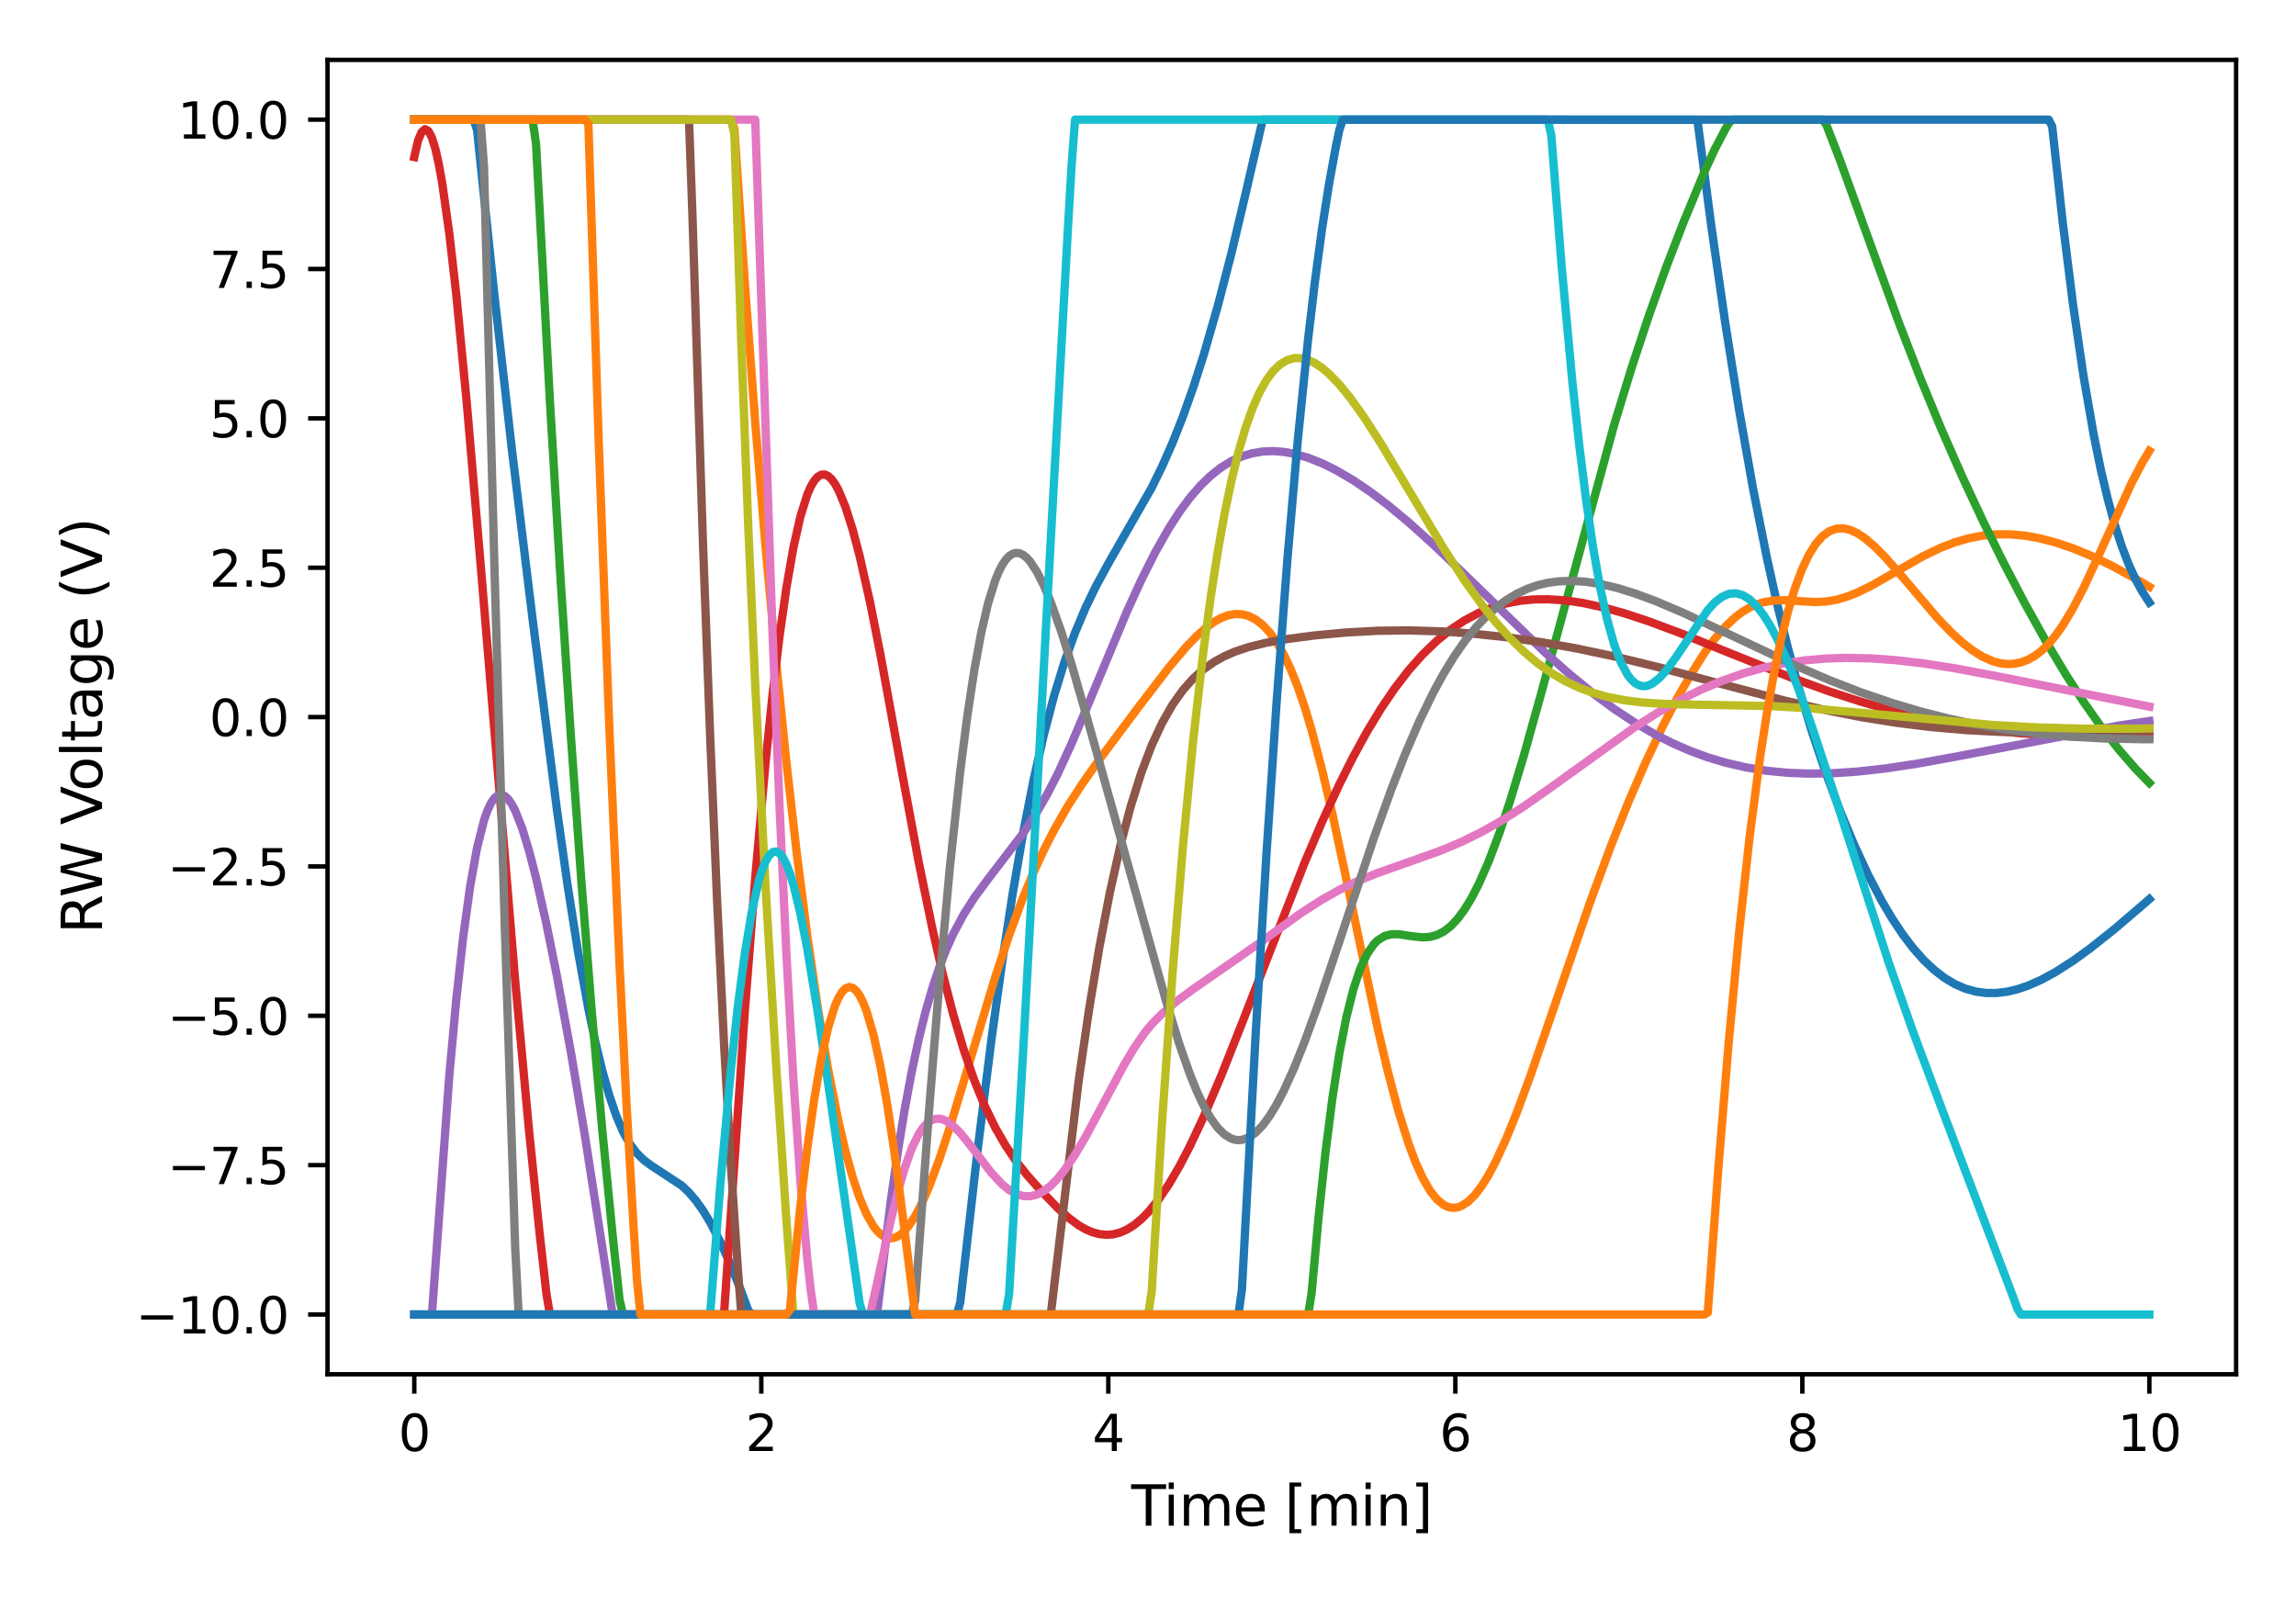 <?xml version="1.0" encoding="utf-8" standalone="no"?>
<!DOCTYPE svg PUBLIC "-//W3C//DTD SVG 1.1//EN"
  "http://www.w3.org/Graphics/SVG/1.1/DTD/svg11.dtd">
<svg height="288pt" version="1.1" viewBox="0 0 414 288" width="414pt" xmlns="http://www.w3.org/2000/svg" xmlns:xlink="http://www.w3.org/1999/xlink">
 <defs>
  <style type="text/css">*{stroke-linecap:butt;stroke-linejoin:round;}</style>
 </defs>
 <g id="figure_1">
  <g id="patch_1">
   <path d="M 0 288 
L 414 288 
L 414 0 
L 0 0 
z
" style="fill:none;"/>
  </g>
  <g id="axes_1">
   <g id="patch_2">
    <path d="M 59.059 247.812 
L 403.2 247.812 
L 403.2 10.8 
L 59.059 10.8 
z
" style="fill:none;"/>
   </g>
   <g id="matplotlib.axis_1">
    <g id="xtick_1">
     <g id="line2d_1">
      <defs>
       <path d="M 0 0 
L 0 3.5 
" id="m995c5031ee" style="stroke:#000000;stroke-width:0.8;"/>
      </defs>
      <g>
       <use style="stroke:#000000;stroke-width:0.8;" x="74.702" xlink:href="#m995c5031ee" y="247.812"/>
      </g>
     </g>
     <g id="text_1">
      <!-- 0 -->
      <g transform="translate(71.839 261.65)scale(0.09 -0.09)">
       <defs>
        <path d="M 2034 4250 
Q 1547 4250 1301 3770 
Q 1056 3291 1056 2328 
Q 1056 1369 1301 889 
Q 1547 409 2034 409 
Q 2525 409 2770 889 
Q 3016 1369 3016 2328 
Q 3016 3291 2770 3770 
Q 2525 4250 2034 4250 
z
M 2034 4750 
Q 2819 4750 3233 4129 
Q 3647 3509 3647 2328 
Q 3647 1150 3233 529 
Q 2819 -91 2034 -91 
Q 1250 -91 836 529 
Q 422 1150 422 2328 
Q 422 3509 836 4129 
Q 1250 4750 2034 4750 
z
" id="DejaVuSans-30" transform="scale(0.016)"/>
       </defs>
       <use xlink:href="#DejaVuSans-30"/>
      </g>
     </g>
    </g>
    <g id="xtick_2">
     <g id="line2d_2">
      <g>
       <use style="stroke:#000000;stroke-width:0.8;" x="137.273" xlink:href="#m995c5031ee" y="247.812"/>
      </g>
     </g>
     <g id="text_2">
      <!-- 2 -->
      <g transform="translate(134.41 261.65)scale(0.09 -0.09)">
       <defs>
        <path d="M 1228 531 
L 3431 531 
L 3431 0 
L 469 0 
L 469 531 
Q 828 903 1448 1529 
Q 2069 2156 2228 2338 
Q 2531 2678 2651 2914 
Q 2772 3150 2772 3378 
Q 2772 3750 2511 3984 
Q 2250 4219 1831 4219 
Q 1534 4219 1204 4116 
Q 875 4013 500 3803 
L 500 4441 
Q 881 4594 1212 4672 
Q 1544 4750 1819 4750 
Q 2544 4750 2975 4387 
Q 3406 4025 3406 3419 
Q 3406 3131 3298 2873 
Q 3191 2616 2906 2266 
Q 2828 2175 2409 1742 
Q 1991 1309 1228 531 
z
" id="DejaVuSans-32" transform="scale(0.016)"/>
       </defs>
       <use xlink:href="#DejaVuSans-32"/>
      </g>
     </g>
    </g>
    <g id="xtick_3">
     <g id="line2d_3">
      <g>
       <use style="stroke:#000000;stroke-width:0.8;" x="199.844" xlink:href="#m995c5031ee" y="247.812"/>
      </g>
     </g>
     <g id="text_3">
      <!-- 4 -->
      <g transform="translate(196.981 261.65)scale(0.09 -0.09)">
       <defs>
        <path d="M 2419 4116 
L 825 1625 
L 2419 1625 
L 2419 4116 
z
M 2253 4666 
L 3047 4666 
L 3047 1625 
L 3713 1625 
L 3713 1100 
L 3047 1100 
L 3047 0 
L 2419 0 
L 2419 1100 
L 313 1100 
L 313 1709 
L 2253 4666 
z
" id="DejaVuSans-34" transform="scale(0.016)"/>
       </defs>
       <use xlink:href="#DejaVuSans-34"/>
      </g>
     </g>
    </g>
    <g id="xtick_4">
     <g id="line2d_4">
      <g>
       <use style="stroke:#000000;stroke-width:0.8;" x="262.415" xlink:href="#m995c5031ee" y="247.812"/>
      </g>
     </g>
     <g id="text_4">
      <!-- 6 -->
      <g transform="translate(259.552 261.65)scale(0.09 -0.09)">
       <defs>
        <path d="M 2113 2584 
Q 1688 2584 1439 2293 
Q 1191 2003 1191 1497 
Q 1191 994 1439 701 
Q 1688 409 2113 409 
Q 2538 409 2786 701 
Q 3034 994 3034 1497 
Q 3034 2003 2786 2293 
Q 2538 2584 2113 2584 
z
M 3366 4563 
L 3366 3988 
Q 3128 4100 2886 4159 
Q 2644 4219 2406 4219 
Q 1781 4219 1451 3797 
Q 1122 3375 1075 2522 
Q 1259 2794 1537 2939 
Q 1816 3084 2150 3084 
Q 2853 3084 3261 2657 
Q 3669 2231 3669 1497 
Q 3669 778 3244 343 
Q 2819 -91 2113 -91 
Q 1303 -91 875 529 
Q 447 1150 447 2328 
Q 447 3434 972 4092 
Q 1497 4750 2381 4750 
Q 2619 4750 2861 4703 
Q 3103 4656 3366 4563 
z
" id="DejaVuSans-36" transform="scale(0.016)"/>
       </defs>
       <use xlink:href="#DejaVuSans-36"/>
      </g>
     </g>
    </g>
    <g id="xtick_5">
     <g id="line2d_5">
      <g>
       <use style="stroke:#000000;stroke-width:0.8;" x="324.986" xlink:href="#m995c5031ee" y="247.812"/>
      </g>
     </g>
     <g id="text_5">
      <!-- 8 -->
      <g transform="translate(322.123 261.65)scale(0.09 -0.09)">
       <defs>
        <path d="M 2034 2216 
Q 1584 2216 1326 1975 
Q 1069 1734 1069 1313 
Q 1069 891 1326 650 
Q 1584 409 2034 409 
Q 2484 409 2743 651 
Q 3003 894 3003 1313 
Q 3003 1734 2745 1975 
Q 2488 2216 2034 2216 
z
M 1403 2484 
Q 997 2584 770 2862 
Q 544 3141 544 3541 
Q 544 4100 942 4425 
Q 1341 4750 2034 4750 
Q 2731 4750 3128 4425 
Q 3525 4100 3525 3541 
Q 3525 3141 3298 2862 
Q 3072 2584 2669 2484 
Q 3125 2378 3379 2068 
Q 3634 1759 3634 1313 
Q 3634 634 3220 271 
Q 2806 -91 2034 -91 
Q 1263 -91 848 271 
Q 434 634 434 1313 
Q 434 1759 690 2068 
Q 947 2378 1403 2484 
z
M 1172 3481 
Q 1172 3119 1398 2916 
Q 1625 2713 2034 2713 
Q 2441 2713 2670 2916 
Q 2900 3119 2900 3481 
Q 2900 3844 2670 4047 
Q 2441 4250 2034 4250 
Q 1625 4250 1398 4047 
Q 1172 3844 1172 3481 
z
" id="DejaVuSans-38" transform="scale(0.016)"/>
       </defs>
       <use xlink:href="#DejaVuSans-38"/>
      </g>
     </g>
    </g>
    <g id="xtick_6">
     <g id="line2d_6">
      <g>
       <use style="stroke:#000000;stroke-width:0.8;" x="387.557" xlink:href="#m995c5031ee" y="247.812"/>
      </g>
     </g>
     <g id="text_6">
      <!-- 10 -->
      <g transform="translate(381.831 261.65)scale(0.09 -0.09)">
       <defs>
        <path d="M 794 531 
L 1825 531 
L 1825 4091 
L 703 3866 
L 703 4441 
L 1819 4666 
L 2450 4666 
L 2450 531 
L 3481 531 
L 3481 0 
L 794 0 
L 794 531 
z
" id="DejaVuSans-31" transform="scale(0.016)"/>
       </defs>
       <use xlink:href="#DejaVuSans-31"/>
       <use x="63.623" xlink:href="#DejaVuSans-30"/>
      </g>
     </g>
    </g>
    <g id="text_7">
     <!-- Time [min] -->
     <g transform="translate(203.977 275.12)scale(0.1 -0.1)">
      <defs>
       <path d="M -19 4666 
L 3928 4666 
L 3928 4134 
L 2272 4134 
L 2272 0 
L 1638 0 
L 1638 4134 
L -19 4134 
L -19 4666 
z
" id="DejaVuSans-54" transform="scale(0.016)"/>
       <path d="M 603 3500 
L 1178 3500 
L 1178 0 
L 603 0 
L 603 3500 
z
M 603 4863 
L 1178 4863 
L 1178 4134 
L 603 4134 
L 603 4863 
z
" id="DejaVuSans-69" transform="scale(0.016)"/>
       <path d="M 3328 2828 
Q 3544 3216 3844 3400 
Q 4144 3584 4550 3584 
Q 5097 3584 5394 3201 
Q 5691 2819 5691 2113 
L 5691 0 
L 5113 0 
L 5113 2094 
Q 5113 2597 4934 2840 
Q 4756 3084 4391 3084 
Q 3944 3084 3684 2787 
Q 3425 2491 3425 1978 
L 3425 0 
L 2847 0 
L 2847 2094 
Q 2847 2600 2669 2842 
Q 2491 3084 2119 3084 
Q 1678 3084 1418 2786 
Q 1159 2488 1159 1978 
L 1159 0 
L 581 0 
L 581 3500 
L 1159 3500 
L 1159 2956 
Q 1356 3278 1631 3431 
Q 1906 3584 2284 3584 
Q 2666 3584 2933 3390 
Q 3200 3197 3328 2828 
z
" id="DejaVuSans-6d" transform="scale(0.016)"/>
       <path d="M 3597 1894 
L 3597 1613 
L 953 1613 
Q 991 1019 1311 708 
Q 1631 397 2203 397 
Q 2534 397 2845 478 
Q 3156 559 3463 722 
L 3463 178 
Q 3153 47 2828 -22 
Q 2503 -91 2169 -91 
Q 1331 -91 842 396 
Q 353 884 353 1716 
Q 353 2575 817 3079 
Q 1281 3584 2069 3584 
Q 2775 3584 3186 3129 
Q 3597 2675 3597 1894 
z
M 3022 2063 
Q 3016 2534 2758 2815 
Q 2500 3097 2075 3097 
Q 1594 3097 1305 2825 
Q 1016 2553 972 2059 
L 3022 2063 
z
" id="DejaVuSans-65" transform="scale(0.016)"/>
       <path id="DejaVuSans-20" transform="scale(0.016)"/>
       <path d="M 550 4863 
L 1875 4863 
L 1875 4416 
L 1125 4416 
L 1125 -397 
L 1875 -397 
L 1875 -844 
L 550 -844 
L 550 4863 
z
" id="DejaVuSans-5b" transform="scale(0.016)"/>
       <path d="M 3513 2113 
L 3513 0 
L 2938 0 
L 2938 2094 
Q 2938 2591 2744 2837 
Q 2550 3084 2163 3084 
Q 1697 3084 1428 2787 
Q 1159 2491 1159 1978 
L 1159 0 
L 581 0 
L 581 3500 
L 1159 3500 
L 1159 2956 
Q 1366 3272 1645 3428 
Q 1925 3584 2291 3584 
Q 2894 3584 3203 3211 
Q 3513 2838 3513 2113 
z
" id="DejaVuSans-6e" transform="scale(0.016)"/>
       <path d="M 1947 4863 
L 1947 -844 
L 622 -844 
L 622 -397 
L 1369 -397 
L 1369 4416 
L 622 4416 
L 622 4863 
L 1947 4863 
z
" id="DejaVuSans-5d" transform="scale(0.016)"/>
      </defs>
      <use xlink:href="#DejaVuSans-54"/>
      <use x="57.959" xlink:href="#DejaVuSans-69"/>
      <use x="85.742" xlink:href="#DejaVuSans-6d"/>
      <use x="183.154" xlink:href="#DejaVuSans-65"/>
      <use x="244.678" xlink:href="#DejaVuSans-20"/>
      <use x="276.465" xlink:href="#DejaVuSans-5b"/>
      <use x="315.479" xlink:href="#DejaVuSans-6d"/>
      <use x="412.891" xlink:href="#DejaVuSans-69"/>
      <use x="440.674" xlink:href="#DejaVuSans-6e"/>
      <use x="504.053" xlink:href="#DejaVuSans-5d"/>
     </g>
    </g>
   </g>
   <g id="matplotlib.axis_2">
    <g id="ytick_1">
     <g id="line2d_7">
      <defs>
       <path d="M 0 0 
L -3.5 0 
" id="m43379fd60a" style="stroke:#000000;stroke-width:0.8;"/>
      </defs>
      <g>
       <use style="stroke:#000000;stroke-width:0.8;" x="59.059" xlink:href="#m43379fd60a" y="237.038"/>
      </g>
     </g>
     <g id="text_8">
      <!-- −10.0 -->
      <g transform="translate(24.478 240.458)scale(0.09 -0.09)">
       <defs>
        <path d="M 678 2272 
L 4684 2272 
L 4684 1741 
L 678 1741 
L 678 2272 
z
" id="DejaVuSans-2212" transform="scale(0.016)"/>
        <path d="M 684 794 
L 1344 794 
L 1344 0 
L 684 0 
L 684 794 
z
" id="DejaVuSans-2e" transform="scale(0.016)"/>
       </defs>
       <use xlink:href="#DejaVuSans-2212"/>
       <use x="83.789" xlink:href="#DejaVuSans-31"/>
       <use x="147.412" xlink:href="#DejaVuSans-30"/>
       <use x="211.035" xlink:href="#DejaVuSans-2e"/>
       <use x="242.822" xlink:href="#DejaVuSans-30"/>
      </g>
     </g>
    </g>
    <g id="ytick_2">
     <g id="line2d_8">
      <g>
       <use style="stroke:#000000;stroke-width:0.8;" x="59.059" xlink:href="#m43379fd60a" y="210.105"/>
      </g>
     </g>
     <g id="text_9">
      <!-- −7.5 -->
      <g transform="translate(30.204 213.524)scale(0.09 -0.09)">
       <defs>
        <path d="M 525 4666 
L 3525 4666 
L 3525 4397 
L 1831 0 
L 1172 0 
L 2766 4134 
L 525 4134 
L 525 4666 
z
" id="DejaVuSans-37" transform="scale(0.016)"/>
        <path d="M 691 4666 
L 3169 4666 
L 3169 4134 
L 1269 4134 
L 1269 2991 
Q 1406 3038 1543 3061 
Q 1681 3084 1819 3084 
Q 2600 3084 3056 2656 
Q 3513 2228 3513 1497 
Q 3513 744 3044 326 
Q 2575 -91 1722 -91 
Q 1428 -91 1123 -41 
Q 819 9 494 109 
L 494 744 
Q 775 591 1075 516 
Q 1375 441 1709 441 
Q 2250 441 2565 725 
Q 2881 1009 2881 1497 
Q 2881 1984 2565 2268 
Q 2250 2553 1709 2553 
Q 1456 2553 1204 2497 
Q 953 2441 691 2322 
L 691 4666 
z
" id="DejaVuSans-35" transform="scale(0.016)"/>
       </defs>
       <use xlink:href="#DejaVuSans-2212"/>
       <use x="83.789" xlink:href="#DejaVuSans-37"/>
       <use x="147.412" xlink:href="#DejaVuSans-2e"/>
       <use x="179.199" xlink:href="#DejaVuSans-35"/>
      </g>
     </g>
    </g>
    <g id="ytick_3">
     <g id="line2d_9">
      <g>
       <use style="stroke:#000000;stroke-width:0.8;" x="59.059" xlink:href="#m43379fd60a" y="183.172"/>
      </g>
     </g>
     <g id="text_10">
      <!-- −5.0 -->
      <g transform="translate(30.204 186.591)scale(0.09 -0.09)">
       <use xlink:href="#DejaVuSans-2212"/>
       <use x="83.789" xlink:href="#DejaVuSans-35"/>
       <use x="147.412" xlink:href="#DejaVuSans-2e"/>
       <use x="179.199" xlink:href="#DejaVuSans-30"/>
      </g>
     </g>
    </g>
    <g id="ytick_4">
     <g id="line2d_10">
      <g>
       <use style="stroke:#000000;stroke-width:0.8;" x="59.059" xlink:href="#m43379fd60a" y="156.239"/>
      </g>
     </g>
     <g id="text_11">
      <!-- −2.5 -->
      <g transform="translate(30.204 159.658)scale(0.09 -0.09)">
       <use xlink:href="#DejaVuSans-2212"/>
       <use x="83.789" xlink:href="#DejaVuSans-32"/>
       <use x="147.412" xlink:href="#DejaVuSans-2e"/>
       <use x="179.199" xlink:href="#DejaVuSans-35"/>
      </g>
     </g>
    </g>
    <g id="ytick_5">
     <g id="line2d_11">
      <g>
       <use style="stroke:#000000;stroke-width:0.8;" x="59.059" xlink:href="#m43379fd60a" y="129.306"/>
      </g>
     </g>
     <g id="text_12">
      <!-- 0.0 -->
      <g transform="translate(37.746 132.725)scale(0.09 -0.09)">
       <use xlink:href="#DejaVuSans-30"/>
       <use x="63.623" xlink:href="#DejaVuSans-2e"/>
       <use x="95.41" xlink:href="#DejaVuSans-30"/>
      </g>
     </g>
    </g>
    <g id="ytick_6">
     <g id="line2d_12">
      <g>
       <use style="stroke:#000000;stroke-width:0.8;" x="59.059" xlink:href="#m43379fd60a" y="102.373"/>
      </g>
     </g>
     <g id="text_13">
      <!-- 2.5 -->
      <g transform="translate(37.746 105.792)scale(0.09 -0.09)">
       <use xlink:href="#DejaVuSans-32"/>
       <use x="63.623" xlink:href="#DejaVuSans-2e"/>
       <use x="95.41" xlink:href="#DejaVuSans-35"/>
      </g>
     </g>
    </g>
    <g id="ytick_7">
     <g id="line2d_13">
      <g>
       <use style="stroke:#000000;stroke-width:0.8;" x="59.059" xlink:href="#m43379fd60a" y="75.44"/>
      </g>
     </g>
     <g id="text_14">
      <!-- 5.0 -->
      <g transform="translate(37.746 78.859)scale(0.09 -0.09)">
       <use xlink:href="#DejaVuSans-35"/>
       <use x="63.623" xlink:href="#DejaVuSans-2e"/>
       <use x="95.41" xlink:href="#DejaVuSans-30"/>
      </g>
     </g>
    </g>
    <g id="ytick_8">
     <g id="line2d_14">
      <g>
       <use style="stroke:#000000;stroke-width:0.8;" x="59.059" xlink:href="#m43379fd60a" y="48.506"/>
      </g>
     </g>
     <g id="text_15">
      <!-- 7.5 -->
      <g transform="translate(37.746 51.926)scale(0.09 -0.09)">
       <use xlink:href="#DejaVuSans-37"/>
       <use x="63.623" xlink:href="#DejaVuSans-2e"/>
       <use x="95.41" xlink:href="#DejaVuSans-35"/>
      </g>
     </g>
    </g>
    <g id="ytick_9">
     <g id="line2d_15">
      <g>
       <use style="stroke:#000000;stroke-width:0.8;" x="59.059" xlink:href="#m43379fd60a" y="21.573"/>
      </g>
     </g>
     <g id="text_16">
      <!-- 10.0 -->
      <g transform="translate(32.02 24.993)scale(0.09 -0.09)">
       <use xlink:href="#DejaVuSans-31"/>
       <use x="63.623" xlink:href="#DejaVuSans-30"/>
       <use x="127.246" xlink:href="#DejaVuSans-2e"/>
       <use x="159.033" xlink:href="#DejaVuSans-30"/>
      </g>
     </g>
    </g>
    <g id="text_17">
     <!-- RW Voltage (V)  -->
     <g transform="translate(18.398 168.369)rotate(-90)scale(0.1 -0.1)">
      <defs>
       <path d="M 2841 2188 
Q 3044 2119 3236 1894 
Q 3428 1669 3622 1275 
L 4263 0 
L 3584 0 
L 2988 1197 
Q 2756 1666 2539 1819 
Q 2322 1972 1947 1972 
L 1259 1972 
L 1259 0 
L 628 0 
L 628 4666 
L 2053 4666 
Q 2853 4666 3247 4331 
Q 3641 3997 3641 3322 
Q 3641 2881 3436 2590 
Q 3231 2300 2841 2188 
z
M 1259 4147 
L 1259 2491 
L 2053 2491 
Q 2509 2491 2742 2702 
Q 2975 2913 2975 3322 
Q 2975 3731 2742 3939 
Q 2509 4147 2053 4147 
L 1259 4147 
z
" id="DejaVuSans-52" transform="scale(0.016)"/>
       <path d="M 213 4666 
L 850 4666 
L 1831 722 
L 2809 4666 
L 3519 4666 
L 4500 722 
L 5478 4666 
L 6119 4666 
L 4947 0 
L 4153 0 
L 3169 4050 
L 2175 0 
L 1381 0 
L 213 4666 
z
" id="DejaVuSans-57" transform="scale(0.016)"/>
       <path d="M 1831 0 
L 50 4666 
L 709 4666 
L 2188 738 
L 3669 4666 
L 4325 4666 
L 2547 0 
L 1831 0 
z
" id="DejaVuSans-56" transform="scale(0.016)"/>
       <path d="M 1959 3097 
Q 1497 3097 1228 2736 
Q 959 2375 959 1747 
Q 959 1119 1226 758 
Q 1494 397 1959 397 
Q 2419 397 2687 759 
Q 2956 1122 2956 1747 
Q 2956 2369 2687 2733 
Q 2419 3097 1959 3097 
z
M 1959 3584 
Q 2709 3584 3137 3096 
Q 3566 2609 3566 1747 
Q 3566 888 3137 398 
Q 2709 -91 1959 -91 
Q 1206 -91 779 398 
Q 353 888 353 1747 
Q 353 2609 779 3096 
Q 1206 3584 1959 3584 
z
" id="DejaVuSans-6f" transform="scale(0.016)"/>
       <path d="M 603 4863 
L 1178 4863 
L 1178 0 
L 603 0 
L 603 4863 
z
" id="DejaVuSans-6c" transform="scale(0.016)"/>
       <path d="M 1172 4494 
L 1172 3500 
L 2356 3500 
L 2356 3053 
L 1172 3053 
L 1172 1153 
Q 1172 725 1289 603 
Q 1406 481 1766 481 
L 2356 481 
L 2356 0 
L 1766 0 
Q 1100 0 847 248 
Q 594 497 594 1153 
L 594 3053 
L 172 3053 
L 172 3500 
L 594 3500 
L 594 4494 
L 1172 4494 
z
" id="DejaVuSans-74" transform="scale(0.016)"/>
       <path d="M 2194 1759 
Q 1497 1759 1228 1600 
Q 959 1441 959 1056 
Q 959 750 1161 570 
Q 1363 391 1709 391 
Q 2188 391 2477 730 
Q 2766 1069 2766 1631 
L 2766 1759 
L 2194 1759 
z
M 3341 1997 
L 3341 0 
L 2766 0 
L 2766 531 
Q 2569 213 2275 61 
Q 1981 -91 1556 -91 
Q 1019 -91 701 211 
Q 384 513 384 1019 
Q 384 1609 779 1909 
Q 1175 2209 1959 2209 
L 2766 2209 
L 2766 2266 
Q 2766 2663 2505 2880 
Q 2244 3097 1772 3097 
Q 1472 3097 1187 3025 
Q 903 2953 641 2809 
L 641 3341 
Q 956 3463 1253 3523 
Q 1550 3584 1831 3584 
Q 2591 3584 2966 3190 
Q 3341 2797 3341 1997 
z
" id="DejaVuSans-61" transform="scale(0.016)"/>
       <path d="M 2906 1791 
Q 2906 2416 2648 2759 
Q 2391 3103 1925 3103 
Q 1463 3103 1205 2759 
Q 947 2416 947 1791 
Q 947 1169 1205 825 
Q 1463 481 1925 481 
Q 2391 481 2648 825 
Q 2906 1169 2906 1791 
z
M 3481 434 
Q 3481 -459 3084 -895 
Q 2688 -1331 1869 -1331 
Q 1566 -1331 1297 -1286 
Q 1028 -1241 775 -1147 
L 775 -588 
Q 1028 -725 1275 -790 
Q 1522 -856 1778 -856 
Q 2344 -856 2625 -561 
Q 2906 -266 2906 331 
L 2906 616 
Q 2728 306 2450 153 
Q 2172 0 1784 0 
Q 1141 0 747 490 
Q 353 981 353 1791 
Q 353 2603 747 3093 
Q 1141 3584 1784 3584 
Q 2172 3584 2450 3431 
Q 2728 3278 2906 2969 
L 2906 3500 
L 3481 3500 
L 3481 434 
z
" id="DejaVuSans-67" transform="scale(0.016)"/>
       <path d="M 1984 4856 
Q 1566 4138 1362 3434 
Q 1159 2731 1159 2009 
Q 1159 1288 1364 580 
Q 1569 -128 1984 -844 
L 1484 -844 
Q 1016 -109 783 600 
Q 550 1309 550 2009 
Q 550 2706 781 3412 
Q 1013 4119 1484 4856 
L 1984 4856 
z
" id="DejaVuSans-28" transform="scale(0.016)"/>
       <path d="M 513 4856 
L 1013 4856 
Q 1481 4119 1714 3412 
Q 1947 2706 1947 2009 
Q 1947 1309 1714 600 
Q 1481 -109 1013 -844 
L 513 -844 
Q 928 -128 1133 580 
Q 1338 1288 1338 2009 
Q 1338 2731 1133 3434 
Q 928 4138 513 4856 
z
" id="DejaVuSans-29" transform="scale(0.016)"/>
      </defs>
      <use xlink:href="#DejaVuSans-52"/>
      <use x="65.482" xlink:href="#DejaVuSans-57"/>
      <use x="164.359" xlink:href="#DejaVuSans-20"/>
      <use x="196.146" xlink:href="#DejaVuSans-56"/>
      <use x="256.805" xlink:href="#DejaVuSans-6f"/>
      <use x="317.986" xlink:href="#DejaVuSans-6c"/>
      <use x="345.77" xlink:href="#DejaVuSans-74"/>
      <use x="384.979" xlink:href="#DejaVuSans-61"/>
      <use x="446.258" xlink:href="#DejaVuSans-67"/>
      <use x="509.734" xlink:href="#DejaVuSans-65"/>
      <use x="571.258" xlink:href="#DejaVuSans-20"/>
      <use x="603.045" xlink:href="#DejaVuSans-28"/>
      <use x="642.059" xlink:href="#DejaVuSans-56"/>
      <use x="710.467" xlink:href="#DejaVuSans-29"/>
      <use x="749.48" xlink:href="#DejaVuSans-20"/>
     </g>
    </g>
   </g>
   <g id="line2d_16">
    <path clip-path="url(#p1f618d0d1a)" d="M 74.702 21.573 
L 85.391 21.573 
L 86.017 23.422 
L 89.145 53.216 
L 92.274 80.828 
L 96.028 111.601 
L 100.408 145.9 
L 102.337 159.606 
L 104.214 171.545 
L 106.092 181.895 
L 107.343 187.856 
L 108.594 193.049 
L 109.846 197.478 
L 111.097 201.152 
L 112.349 204.091 
L 113.6 206.321 
L 114.851 207.972 
L 116.103 209.196 
L 117.354 210.132 
L 122.986 213.832 
L 124.237 215.043 
L 125.489 216.511 
L 126.74 218.262 
L 128.044 220.397 
L 129.921 224.013 
L 131.798 228.208 
L 133.675 232.894 
L 134.926 236.297 
L 135.552 237.038 
L 172.521 237.038 
L 173.147 234.858 
L 176.275 207.404 
L 178.778 187.4 
L 180.708 173.455 
L 182.585 161.224 
L 184.462 150.34 
L 186.339 140.784 
L 188.216 132.491 
L 190.093 125.363 
L 191.97 119.274 
L 193.848 114.08 
L 195.725 109.621 
L 197.602 105.734 
L 200.105 101.151 
L 207.665 87.946 
L 209.542 84.114 
L 211.42 79.858 
L 213.297 75.109 
L 215.174 69.822 
L 217.051 63.969 
L 219.554 55.28 
L 222.057 45.619 
L 224.559 35.087 
L 227.688 21.573 
L 306.058 21.594 
L 308.561 40.698 
L 311.116 58.45 
L 313.619 74.15 
L 316.122 88.236 
L 318.625 100.753 
L 320.502 109.17 
L 322.379 116.817 
L 324.256 123.765 
L 326.759 132.072 
L 329.262 139.468 
L 331.765 146.151 
L 334.267 152.196 
L 336.822 157.719 
L 339.325 162.497 
L 341.202 165.67 
L 343.08 168.491 
L 344.957 170.961 
L 346.834 173.084 
L 348.711 174.866 
L 350.588 176.316 
L 352.465 177.445 
L 354.342 178.267 
L 356.22 178.799 
L 358.097 179.058 
L 359.974 179.064 
L 361.903 178.827 
L 363.78 178.382 
L 365.657 177.745 
L 368.16 176.635 
L 370.663 175.268 
L 373.792 173.262 
L 376.92 170.996 
L 381.3 167.509 
L 386.932 162.691 
L 387.557 162.142 
L 387.557 162.142 
" style="fill:none;stroke:#1f77b4;stroke-linecap:square;stroke-width:1.5;"/>
   </g>
   <g id="line2d_17">
    <path clip-path="url(#p1f618d0d1a)" d="M 74.702 21.573 
L 131.798 21.573 
L 132.424 23.279 
L 134.301 51.04 
L 136.178 76.135 
L 138.055 98.775 
L 139.932 119.184 
L 141.809 137.553 
L 143.686 154.025 
L 145.563 168.696 
L 147.441 181.619 
L 149.318 192.807 
L 151.195 202.255 
L 152.446 207.579 
L 153.75 212.292 
L 155.001 216.015 
L 156.253 218.958 
L 157.504 221.129 
L 158.13 221.93 
L 158.756 222.545 
L 159.381 222.976 
L 160.007 223.227 
L 160.633 223.301 
L 161.258 223.204 
L 161.884 222.94 
L 162.51 222.514 
L 163.761 221.198 
L 165.013 219.307 
L 166.264 216.895 
L 167.515 214.022 
L 169.393 208.989 
L 171.27 203.294 
L 174.398 192.966 
L 179.456 176.176 
L 181.959 168.635 
L 184.462 161.876 
L 186.339 157.353 
L 188.216 153.282 
L 190.093 149.622 
L 192.596 145.278 
L 195.099 141.399 
L 198.227 136.962 
L 205.162 127.675 
L 210.794 120.328 
L 213.922 116.619 
L 215.8 114.672 
L 217.677 113.025 
L 218.928 112.134 
L 220.18 111.438 
L 221.431 110.961 
L 222.682 110.729 
L 223.934 110.765 
L 225.185 111.092 
L 226.437 111.732 
L 227.688 112.706 
L 228.939 114.042 
L 230.191 115.778 
L 231.494 118.049 
L 232.746 120.702 
L 233.997 123.843 
L 235.249 127.487 
L 236.5 131.646 
L 238.377 138.769 
L 240.254 146.802 
L 242.757 158.503 
L 248.389 185.323 
L 250.266 193.298 
L 252.143 200.361 
L 254.02 206.333 
L 255.271 209.648 
L 256.523 212.403 
L 257.826 214.667 
L 259.078 216.256 
L 260.329 217.281 
L 260.955 217.587 
L 261.581 217.758 
L 262.206 217.797 
L 262.832 217.708 
L 263.458 217.493 
L 264.709 216.705 
L 265.961 215.466 
L 267.212 213.812 
L 268.464 211.782 
L 269.715 209.416 
L 271.592 205.324 
L 273.469 200.702 
L 275.972 193.937 
L 279.726 183.056 
L 286.661 162.843 
L 290.416 152.674 
L 293.544 144.825 
L 296.673 137.591 
L 299.801 130.983 
L 302.304 126.153 
L 304.807 121.742 
L 307.31 117.783 
L 309.187 115.207 
L 311.116 112.975 
L 312.993 111.222 
L 314.245 110.288 
L 315.496 109.544 
L 316.748 108.983 
L 317.999 108.592 
L 319.876 108.282 
L 321.753 108.228 
L 324.882 108.43 
L 327.385 108.56 
L 329.262 108.471 
L 331.139 108.148 
L 333.016 107.602 
L 334.893 106.861 
L 337.448 105.608 
L 341.202 103.468 
L 346.834 100.258 
L 349.962 98.762 
L 352.465 97.798 
L 354.968 97.07 
L 357.471 96.589 
L 359.974 96.353 
L 362.529 96.357 
L 365.032 96.585 
L 367.534 97.018 
L 370.663 97.821 
L 373.792 98.882 
L 376.92 100.167 
L 380.674 101.963 
L 385.054 104.346 
L 387.557 105.818 
L 387.557 105.818 
" style="fill:none;stroke:#ff7f0e;stroke-linecap:square;stroke-width:1.5;"/>
   </g>
   <g id="line2d_18">
    <path clip-path="url(#p1f618d0d1a)" d="M 74.702 21.573 
L 96.028 21.573 
L 96.654 25.912 
L 99.157 72.33 
L 101.086 104.563 
L 102.963 133.116 
L 104.84 159.055 
L 106.717 182.544 
L 108.594 203.747 
L 110.472 222.824 
L 111.723 234.438 
L 112.349 237.038 
L 235.874 237.038 
L 236.5 233.216 
L 237.752 219.519 
L 239.003 207.818 
L 240.254 198.006 
L 241.506 189.948 
L 242.757 183.493 
L 244.009 178.47 
L 245.26 174.704 
L 246.512 172.012 
L 247.763 170.212 
L 248.389 169.591 
L 249.64 168.799 
L 250.891 168.472 
L 252.143 168.458 
L 254.646 168.835 
L 256.523 169.03 
L 257.826 168.943 
L 259.078 168.607 
L 260.329 167.974 
L 261.581 167.008 
L 262.832 165.686 
L 264.084 163.998 
L 265.335 161.941 
L 266.586 159.522 
L 268.464 155.25 
L 270.341 150.268 
L 272.218 144.667 
L 274.721 136.416 
L 277.849 125.206 
L 291.041 76.651 
L 294.17 66.428 
L 297.298 56.958 
L 300.427 48.21 
L 303.556 40.09 
L 307.31 31.024 
L 309.187 26.932 
L 311.116 23.26 
L 311.742 22.208 
L 312.368 21.573 
L 328.636 21.573 
L 329.262 22.376 
L 331.765 28.836 
L 336.197 41.103 
L 342.454 58.347 
L 346.208 68.056 
L 349.962 77.17 
L 353.717 85.721 
L 357.471 93.776 
L 361.225 101.385 
L 365.032 108.669 
L 368.786 115.415 
L 372.54 121.69 
L 375.669 126.525 
L 378.797 130.97 
L 381.926 135.004 
L 385.054 138.608 
L 387.557 141.177 
L 387.557 141.177 
" style="fill:none;stroke:#2ca02c;stroke-linecap:square;stroke-width:1.5;"/>
   </g>
   <g id="line2d_19">
    <path clip-path="url(#p1f618d0d1a)" d="M 74.702 28.322 
L 75.38 25.339 
L 76.005 23.856 
L 76.631 23.294 
L 77.257 23.628 
L 77.882 24.826 
L 78.508 26.856 
L 79.134 29.662 
L 79.76 33.174 
L 81.011 42.06 
L 82.262 53.018 
L 84.139 72.359 
L 86.642 101.525 
L 92.899 176.914 
L 95.402 203.964 
L 97.279 222.225 
L 98.531 233.32 
L 99.157 237.038 
L 130.546 237.038 
L 134.301 182.342 
L 136.178 158.296 
L 138.055 137.315 
L 139.306 125.233 
L 140.558 114.76 
L 141.809 105.93 
L 143.061 98.746 
L 144.312 93.182 
L 145.563 89.187 
L 146.189 87.756 
L 146.815 86.69 
L 147.441 85.978 
L 148.066 85.606 
L 148.692 85.562 
L 149.318 85.833 
L 149.943 86.404 
L 150.569 87.262 
L 151.195 88.392 
L 152.446 91.407 
L 153.75 95.512 
L 155.001 100.254 
L 156.878 108.584 
L 158.756 118.039 
L 162.51 138.605 
L 165.638 155.377 
L 168.141 167.566 
L 170.018 175.733 
L 171.895 182.984 
L 173.773 189.307 
L 175.65 194.739 
L 177.527 199.351 
L 179.456 203.338 
L 181.333 206.598 
L 183.21 209.37 
L 185.088 211.772 
L 187.59 214.601 
L 190.719 217.844 
L 192.596 219.541 
L 194.473 220.933 
L 195.725 221.657 
L 196.976 222.196 
L 198.227 222.537 
L 199.479 222.666 
L 200.73 222.574 
L 201.982 222.254 
L 203.233 221.701 
L 204.485 220.915 
L 205.788 219.848 
L 207.04 218.59 
L 208.917 216.287 
L 210.794 213.511 
L 212.671 210.299 
L 214.548 206.693 
L 217.051 201.359 
L 220.18 194.018 
L 223.934 184.552 
L 235.249 155.543 
L 238.377 148.219 
L 241.506 141.441 
L 244.009 136.461 
L 246.512 131.903 
L 249.014 127.78 
L 251.517 124.096 
L 254.02 120.847 
L 256.523 118.021 
L 259.078 115.557 
L 261.581 113.533 
L 264.084 111.872 
L 266.586 110.548 
L 269.089 109.535 
L 271.592 108.806 
L 274.095 108.333 
L 276.598 108.092 
L 279.101 108.057 
L 282.229 108.268 
L 285.41 108.732 
L 289.164 109.547 
L 292.918 110.596 
L 297.298 112.042 
L 302.93 114.145 
L 312.368 117.957 
L 323.005 122.196 
L 329.888 124.696 
L 335.571 126.544 
L 341.202 128.151 
L 346.834 129.519 
L 352.465 130.641 
L 358.097 131.523 
L 363.78 132.178 
L 369.412 132.613 
L 375.669 132.87 
L 382.552 132.92 
L 387.557 132.827 
L 387.557 132.827 
" style="fill:none;stroke:#d62728;stroke-linecap:square;stroke-width:1.5;"/>
   </g>
   <g id="line2d_20">
    <path clip-path="url(#p1f618d0d1a)" d="M 74.702 237.038 
L 77.882 237.038 
L 81.011 194.014 
L 82.262 180.355 
L 83.514 168.999 
L 84.765 159.883 
L 86.017 152.905 
L 87.268 147.935 
L 87.894 146.159 
L 88.519 144.827 
L 89.145 143.92 
L 89.771 143.417 
L 90.397 143.295 
L 91.022 143.533 
L 91.648 144.109 
L 92.274 145.001 
L 92.899 146.187 
L 94.151 149.354 
L 95.402 153.442 
L 96.654 158.288 
L 98.531 166.65 
L 100.408 175.945 
L 102.963 189.858 
L 105.466 204.786 
L 108.594 224.873 
L 110.472 237.038 
L 158.13 237.038 
L 160.633 216.459 
L 161.884 207.713 
L 163.136 200.023 
L 164.387 193.307 
L 165.638 187.476 
L 166.89 182.437 
L 168.141 178.098 
L 169.393 174.368 
L 170.644 171.158 
L 171.895 168.384 
L 173.773 164.873 
L 175.65 161.928 
L 178.153 158.528 
L 184.462 150.289 
L 186.965 146.45 
L 188.842 143.191 
L 190.719 139.542 
L 193.222 134.095 
L 196.35 126.695 
L 203.233 110.194 
L 205.788 104.597 
L 208.291 99.612 
L 210.794 95.203 
L 212.671 92.306 
L 214.548 89.771 
L 216.425 87.597 
L 218.302 85.779 
L 220.18 84.301 
L 222.057 83.147 
L 223.934 82.297 
L 225.811 81.728 
L 227.688 81.417 
L 229.565 81.342 
L 231.494 81.488 
L 233.372 81.825 
L 235.874 82.544 
L 238.377 83.536 
L 240.88 84.767 
L 244.009 86.602 
L 247.137 88.722 
L 250.266 91.09 
L 254.02 94.207 
L 258.452 98.195 
L 264.084 103.59 
L 278.475 117.546 
L 282.855 121.438 
L 287.287 125.061 
L 291.041 127.837 
L 294.796 130.32 
L 298.55 132.494 
L 301.678 134.067 
L 304.807 135.424 
L 307.935 136.568 
L 311.116 137.522 
L 314.87 138.388 
L 318.625 138.992 
L 322.379 139.355 
L 326.133 139.502 
L 330.513 139.432 
L 334.893 139.139 
L 339.951 138.575 
L 345.582 137.728 
L 353.091 136.361 
L 381.926 130.86 
L 387.557 130.018 
L 387.557 130.018 
" style="fill:none;stroke:#9467bd;stroke-linecap:square;stroke-width:1.5;"/>
   </g>
   <g id="line2d_21">
    <path clip-path="url(#p1f618d0d1a)" d="M 74.702 21.573 
L 124.237 21.573 
L 124.863 38.985 
L 126.74 97.52 
L 128.044 132.613 
L 129.295 162.226 
L 130.546 188.041 
L 131.798 210.216 
L 133.049 228.926 
L 133.675 237.038 
L 189.468 237.038 
L 194.473 195.071 
L 196.35 182.163 
L 198.227 170.847 
L 200.105 161.035 
L 201.982 152.622 
L 203.859 145.486 
L 205.788 139.351 
L 207.665 134.413 
L 209.542 130.363 
L 211.42 127.075 
L 213.297 124.432 
L 215.174 122.327 
L 217.051 120.661 
L 218.928 119.349 
L 220.805 118.317 
L 222.682 117.503 
L 225.185 116.67 
L 228.314 115.904 
L 232.12 115.225 
L 237.126 114.571 
L 242.757 114.049 
L 248.389 113.744 
L 254.02 113.676 
L 259.704 113.846 
L 265.335 114.235 
L 271.592 114.899 
L 277.849 115.79 
L 284.158 116.908 
L 291.041 118.362 
L 298.55 120.186 
L 309.865 123.204 
L 321.753 126.325 
L 329.262 128.064 
L 335.571 129.309 
L 341.828 130.319 
L 348.085 131.096 
L 354.342 131.643 
L 360.6 131.977 
L 367.534 132.128 
L 375.669 132.066 
L 385.054 131.759 
L 387.557 131.647 
L 387.557 131.647 
" style="fill:none;stroke:#8c564b;stroke-linecap:square;stroke-width:1.5;"/>
   </g>
   <g id="line2d_22">
    <path clip-path="url(#p1f618d0d1a)" d="M 74.702 21.573 
L 136.178 21.573 
L 139.306 114.379 
L 140.558 145.404 
L 141.809 172.154 
L 143.061 194.614 
L 144.312 212.846 
L 145.563 227.01 
L 146.189 232.655 
L 146.815 237.038 
L 156.878 237.038 
L 158.13 231.482 
L 160.633 219.998 
L 161.884 214.953 
L 163.136 210.617 
L 164.387 207.119 
L 165.638 204.534 
L 166.264 203.576 
L 166.89 202.829 
L 167.515 202.284 
L 168.141 201.928 
L 168.767 201.749 
L 169.393 201.734 
L 170.018 201.87 
L 170.644 202.141 
L 171.895 203.032 
L 173.147 204.29 
L 175.024 206.61 
L 178.778 211.513 
L 180.708 213.565 
L 181.959 214.578 
L 183.21 215.29 
L 184.462 215.676 
L 185.713 215.719 
L 186.965 215.416 
L 188.216 214.773 
L 189.468 213.803 
L 190.719 212.529 
L 191.97 210.98 
L 193.848 208.212 
L 195.725 205.03 
L 198.853 199.192 
L 202.607 192.174 
L 204.485 189.012 
L 206.414 186.207 
L 207.665 184.697 
L 209.542 182.782 
L 212.045 180.632 
L 215.174 178.34 
L 227.688 169.637 
L 234.623 164.632 
L 238.377 162.218 
L 241.506 160.464 
L 244.634 158.956 
L 248.389 157.426 
L 253.394 155.666 
L 259.704 153.42 
L 263.458 151.843 
L 267.212 149.994 
L 270.966 147.855 
L 274.721 145.451 
L 279.726 141.94 
L 294.796 131.1 
L 299.176 128.346 
L 302.93 126.236 
L 306.684 124.381 
L 310.49 122.774 
L 314.245 121.461 
L 317.999 120.413 
L 321.753 119.621 
L 325.508 119.072 
L 329.262 118.747 
L 333.016 118.629 
L 337.448 118.728 
L 341.828 119.044 
L 346.834 119.628 
L 352.465 120.505 
L 359.974 121.918 
L 387.557 127.422 
L 387.557 127.422 
" style="fill:none;stroke:#e377c2;stroke-linecap:square;stroke-width:1.5;"/>
   </g>
   <g id="line2d_23">
    <path clip-path="url(#p1f618d0d1a)" d="M 74.702 21.573 
L 86.642 21.573 
L 87.268 29.957 
L 89.145 101.954 
L 91.022 167.107 
L 92.899 225.085 
L 93.525 237.038 
L 164.387 237.038 
L 165.013 234.536 
L 167.515 200.314 
L 169.393 176.999 
L 171.27 156.441 
L 173.147 139.039 
L 174.398 129.287 
L 175.65 121.024 
L 176.901 114.224 
L 178.153 108.834 
L 179.456 104.64 
L 180.082 103.113 
L 180.708 101.884 
L 181.333 100.942 
L 181.959 100.272 
L 182.585 99.861 
L 183.21 99.696 
L 183.836 99.763 
L 184.462 100.047 
L 185.088 100.536 
L 185.713 101.215 
L 186.965 103.093 
L 188.216 105.58 
L 189.468 108.579 
L 191.345 113.846 
L 193.222 119.803 
L 196.35 130.678 
L 210.168 180.231 
L 212.671 188.352 
L 214.548 193.687 
L 215.8 196.771 
L 217.051 199.429 
L 218.302 201.629 
L 219.554 203.352 
L 220.805 204.588 
L 222.057 205.334 
L 222.682 205.525 
L 223.308 205.596 
L 223.934 205.549 
L 225.185 205.108 
L 226.437 204.223 
L 227.688 202.917 
L 228.939 201.218 
L 230.191 199.157 
L 231.494 196.66 
L 233.372 192.513 
L 235.249 187.823 
L 237.752 180.93 
L 241.506 169.776 
L 247.763 151 
L 250.891 142.302 
L 253.394 135.911 
L 255.897 130.112 
L 258.452 124.851 
L 260.329 121.423 
L 262.206 118.365 
L 264.084 115.669 
L 265.961 113.322 
L 267.838 111.309 
L 269.715 109.611 
L 271.592 108.208 
L 273.469 107.076 
L 275.346 106.195 
L 277.224 105.542 
L 279.101 105.096 
L 280.978 104.836 
L 283.533 104.747 
L 286.036 104.918 
L 288.538 105.305 
L 291.667 106.043 
L 294.796 107.008 
L 298.55 108.399 
L 303.556 110.53 
L 310.49 113.772 
L 323.63 119.965 
L 329.888 122.651 
L 335.571 124.851 
L 341.202 126.775 
L 346.208 128.261 
L 351.214 129.537 
L 356.22 130.605 
L 361.903 131.579 
L 367.534 132.308 
L 373.166 132.821 
L 379.423 133.163 
L 386.306 133.297 
L 387.557 133.297 
L 387.557 133.297 
" style="fill:none;stroke:#7f7f7f;stroke-linecap:square;stroke-width:1.5;"/>
   </g>
   <g id="line2d_24">
    <path clip-path="url(#p1f618d0d1a)" d="M 74.702 21.573 
L 131.798 21.573 
L 132.424 24.247 
L 133.675 62.174 
L 134.926 94.985 
L 136.178 123.492 
L 138.055 160.146 
L 139.932 191.784 
L 141.809 220.135 
L 143.061 237.038 
L 207.04 237.038 
L 207.665 232.905 
L 209.542 202.227 
L 211.42 175.556 
L 213.297 152.648 
L 215.174 133.217 
L 217.051 116.95 
L 218.302 107.706 
L 219.554 99.631 
L 220.805 92.635 
L 222.057 86.627 
L 223.308 81.523 
L 224.559 77.243 
L 225.811 73.709 
L 227.062 70.853 
L 228.314 68.606 
L 229.565 66.91 
L 230.817 65.707 
L 232.12 64.925 
L 233.372 64.577 
L 234.623 64.58 
L 235.874 64.898 
L 237.126 65.493 
L 238.377 66.336 
L 239.629 67.397 
L 241.506 69.342 
L 243.383 71.64 
L 245.886 75.136 
L 249.014 80.003 
L 253.394 87.321 
L 260.329 98.92 
L 264.084 104.698 
L 267.212 109.059 
L 269.715 112.199 
L 272.218 115.003 
L 274.721 117.461 
L 277.224 119.576 
L 279.726 121.358 
L 282.229 122.827 
L 284.784 124.032 
L 287.287 124.954 
L 289.79 125.655 
L 292.918 126.271 
L 296.047 126.662 
L 299.801 126.92 
L 305.433 127.061 
L 319.25 127.324 
L 326.133 127.719 
L 334.267 128.416 
L 359.348 130.74 
L 367.534 131.181 
L 375.669 131.396 
L 384.429 131.4 
L 387.557 131.353 
L 387.557 131.353 
" style="fill:none;stroke:#bcbd22;stroke-linecap:square;stroke-width:1.5;"/>
   </g>
   <g id="line2d_25">
    <path clip-path="url(#p1f618d0d1a)" d="M 74.702 237.038 
L 128.044 237.038 
L 129.921 213.195 
L 131.798 192.784 
L 133.049 181.415 
L 134.301 171.947 
L 135.552 164.434 
L 136.804 158.895 
L 137.429 156.863 
L 138.055 155.319 
L 138.681 154.257 
L 139.306 153.668 
L 139.932 153.545 
L 140.558 153.877 
L 141.183 154.652 
L 141.809 155.858 
L 142.435 157.481 
L 143.061 159.512 
L 144.312 164.69 
L 145.563 171.113 
L 147.441 182.486 
L 149.943 199.613 
L 155.001 234.98 
L 155.627 237.038 
L 181.333 237.038 
L 181.959 233.304 
L 184.462 190.045 
L 188.842 108.726 
L 192.596 40.561 
L 193.222 29.873 
L 193.848 21.573 
L 279.101 21.573 
L 279.726 24.449 
L 281.603 48.214 
L 283.533 68.993 
L 284.784 80.485 
L 286.036 90.444 
L 287.287 98.92 
L 288.538 105.979 
L 289.79 111.699 
L 291.041 116.173 
L 292.293 119.502 
L 293.544 121.793 
L 294.17 122.584 
L 294.796 123.157 
L 295.421 123.528 
L 296.047 123.71 
L 296.673 123.719 
L 297.298 123.569 
L 297.924 123.274 
L 299.176 122.308 
L 300.427 120.936 
L 302.304 118.354 
L 307.935 110.011 
L 309.187 108.639 
L 310.49 107.627 
L 311.742 107.084 
L 312.993 106.978 
L 314.245 107.314 
L 315.496 108.092 
L 316.748 109.3 
L 317.999 110.919 
L 319.25 112.923 
L 320.502 115.284 
L 322.379 119.414 
L 324.256 124.141 
L 326.759 131.148 
L 329.888 140.629 
L 340.577 173.627 
L 344.957 186.073 
L 349.962 199.488 
L 363.154 234.299 
L 363.78 236.033 
L 364.406 237.038 
L 387.557 237.038 
L 387.557 237.038 
" style="fill:none;stroke:#17becf;stroke-linecap:square;stroke-width:1.5;"/>
   </g>
   <g id="line2d_26">
    <path clip-path="url(#p1f618d0d1a)" d="M 74.702 237.038 
L 223.308 237.038 
L 223.934 232.571 
L 226.437 186.063 
L 228.314 154.724 
L 230.191 126.585 
L 232.12 101.058 
L 233.997 79.508 
L 235.874 61.119 
L 237.126 50.553 
L 238.377 41.285 
L 239.629 33.259 
L 240.88 26.417 
L 241.506 23.419 
L 242.132 21.573 
L 369.412 21.573 
L 370.037 22.797 
L 371.914 39.898 
L 373.792 54.878 
L 375.669 67.733 
L 377.546 78.531 
L 378.797 84.65 
L 380.049 89.963 
L 381.3 94.53 
L 382.552 98.419 
L 383.803 101.699 
L 385.054 104.446 
L 386.306 106.735 
L 387.557 108.643 
L 387.557 108.643 
" style="fill:none;stroke:#1f77b4;stroke-linecap:square;stroke-width:1.5;"/>
   </g>
   <g id="line2d_27">
    <path clip-path="url(#p1f618d0d1a)" d="M 74.702 21.573 
L 105.466 21.573 
L 106.092 22.304 
L 107.969 79.994 
L 109.846 130.633 
L 111.723 174.135 
L 112.974 199.157 
L 114.226 221.007 
L 114.851 230.753 
L 115.477 237.038 
L 141.809 237.038 
L 142.435 236.195 
L 144.312 217.568 
L 145.563 207.098 
L 146.815 198.231 
L 148.066 190.983 
L 149.318 185.354 
L 150.569 181.33 
L 151.195 179.912 
L 151.821 178.884 
L 152.446 178.243 
L 153.124 177.978 
L 153.75 178.124 
L 154.376 178.639 
L 155.001 179.515 
L 155.627 180.747 
L 156.253 182.339 
L 157.504 186.602 
L 158.756 192.28 
L 160.007 199.322 
L 161.258 207.653 
L 162.51 217.175 
L 165.013 237.038 
L 307.31 237.038 
L 307.935 236.692 
L 309.865 210.348 
L 311.742 187.623 
L 313.619 167.787 
L 315.496 150.786 
L 317.373 136.504 
L 318.625 128.412 
L 319.876 121.397 
L 321.128 115.394 
L 322.379 110.335 
L 323.63 106.147 
L 324.882 102.76 
L 326.133 100.099 
L 327.385 98.095 
L 328.636 96.675 
L 329.888 95.775 
L 331.139 95.33 
L 332.39 95.28 
L 333.642 95.569 
L 334.893 96.146 
L 336.197 97.001 
L 338.074 98.594 
L 339.951 100.5 
L 343.08 104.084 
L 349.337 111.439 
L 351.84 114.047 
L 353.717 115.767 
L 355.594 117.236 
L 357.471 118.409 
L 359.348 119.241 
L 360.6 119.585 
L 361.903 119.747 
L 363.154 119.7 
L 364.406 119.44 
L 365.657 118.965 
L 366.909 118.262 
L 368.16 117.31 
L 369.412 116.087 
L 370.663 114.583 
L 371.914 112.815 
L 373.792 109.696 
L 375.669 106.086 
L 378.172 100.719 
L 384.429 86.934 
L 386.306 83.387 
L 387.557 81.31 
L 387.557 81.31 
" style="fill:none;stroke:#ff7f0e;stroke-linecap:square;stroke-width:1.5;"/>
   </g>
   <g id="patch_3">
    <path d="M 59.059 247.812 
L 59.059 10.8 
" style="fill:none;stroke:#000000;stroke-linecap:square;stroke-linejoin:miter;stroke-width:0.8;"/>
   </g>
   <g id="patch_4">
    <path d="M 403.2 247.812 
L 403.2 10.8 
" style="fill:none;stroke:#000000;stroke-linecap:square;stroke-linejoin:miter;stroke-width:0.8;"/>
   </g>
   <g id="patch_5">
    <path d="M 59.059 247.812 
L 403.2 247.812 
" style="fill:none;stroke:#000000;stroke-linecap:square;stroke-linejoin:miter;stroke-width:0.8;"/>
   </g>
   <g id="patch_6">
    <path d="M 59.059 10.8 
L 403.2 10.8 
" style="fill:none;stroke:#000000;stroke-linecap:square;stroke-linejoin:miter;stroke-width:0.8;"/>
   </g>
  </g>
 </g>
 <defs>
  <clipPath id="p1f618d0d1a">
   <rect height="237.012" width="344.141" x="59.059" y="10.8"/>
  </clipPath>
 </defs>
</svg>
